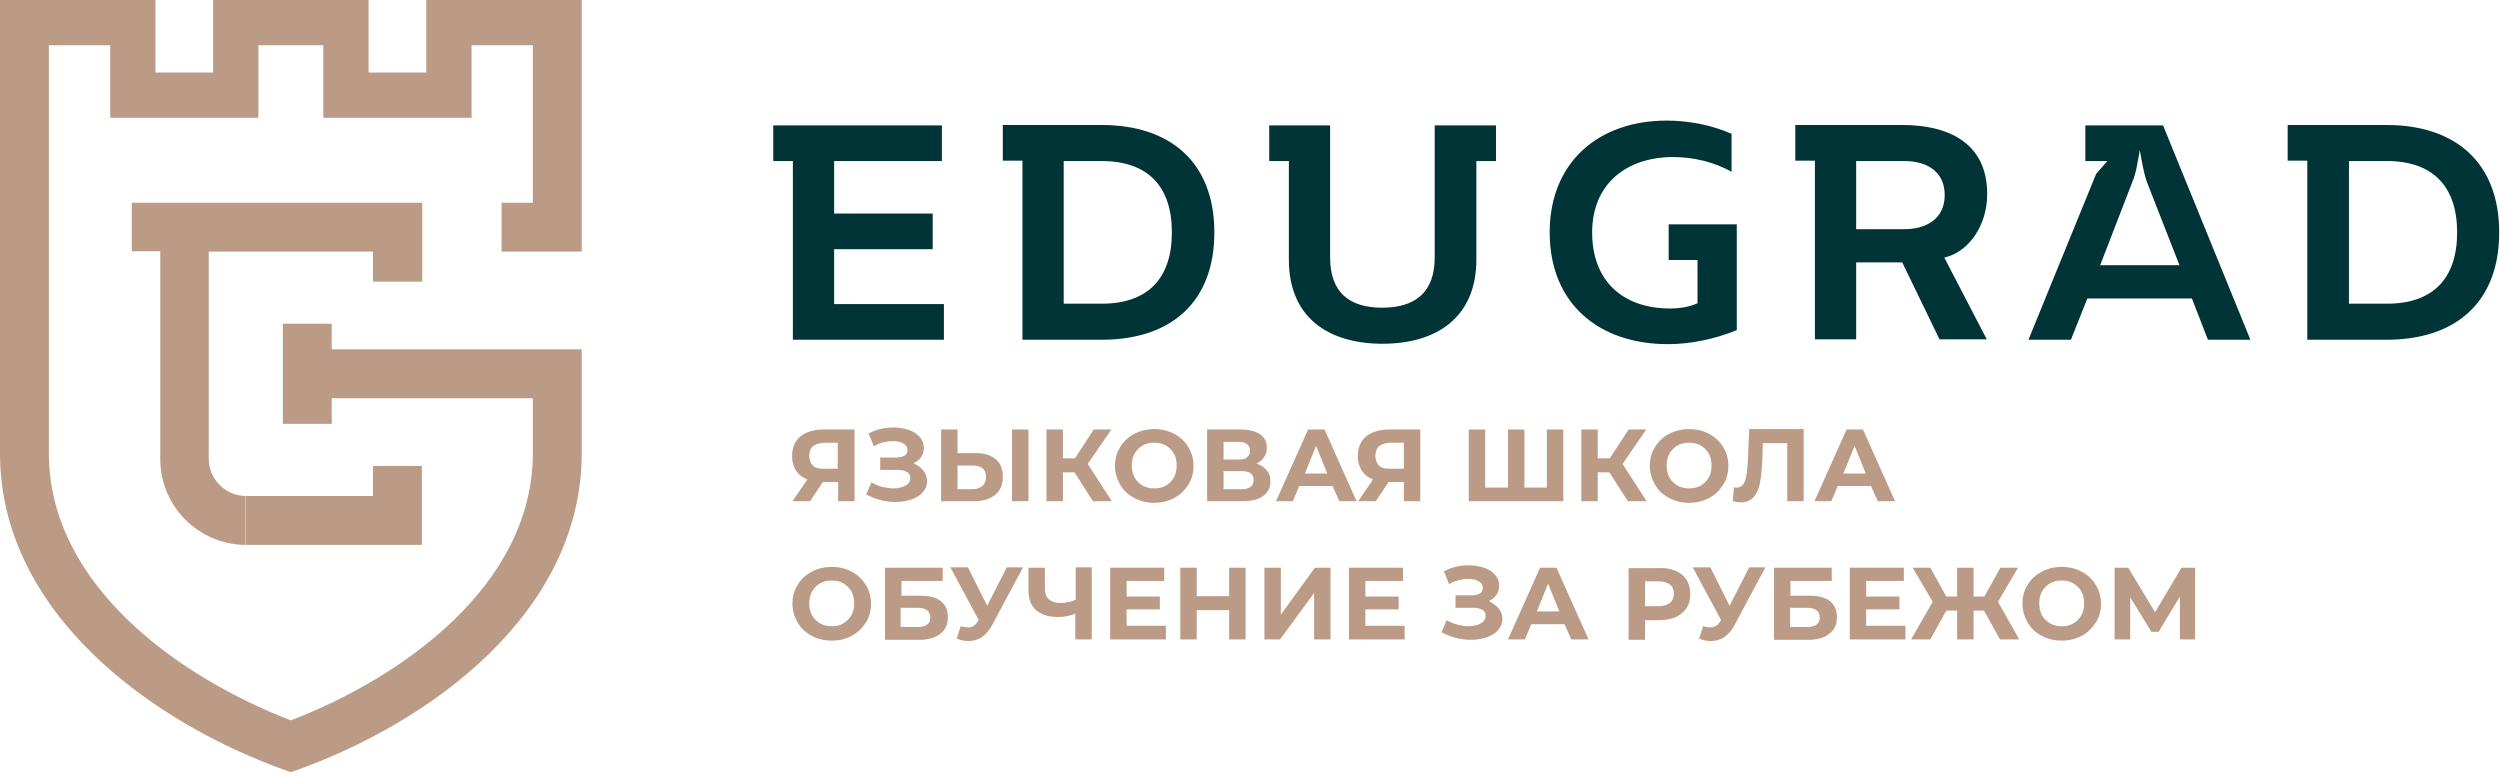<svg width="624" height="193" viewBox="0 0 624 193" fill="none" xmlns="http://www.w3.org/2000/svg">
<g clip-path="url(#clip0_18_27)">
<path fill-rule="evenodd" clip-rule="evenodd" d="M52.1 62.7V114.5C52.1 119.6 56.3 123.8 61.4 123.8V136C49.6 136 40 126.4 40 114.6V62.7H32.9V50.6H40H52.5H93.2H105.4V62.8V70.3H93.1V62.8H52.4H52.1V62.7ZM125.2 62.8C131.6 62.8 138.7 62.8 145.2 62.8V0H106.4V18.1H92V0H53.2V18.1H38.8V0H0V113.1C0 153 37.9 180.5 71.9 192.5L72.6 192.7L73.3 192.5C107.3 180.5 145.2 153 145.2 113.1V87.2H82.8V80.8H70.6V87.2V99.4V105.8H82.8V99.4H133V113.1C133 146.1 100.4 169.1 72.6 179.8C44.8 169.1 12.2 146.1 12.2 113.1V11.3H27.5V29.4H64.5V11.3H80.7V29.4H117.7V11.3H133V50.6H125.2V62.8ZM105.3 123.8V116.3H93.1V123.8H61.3V136H93.1H105.3V123.8Z" fill="#BB9B86"/>
<path d="M213.3 107.2V125.1H209.2V120.3H205.4L202.2 125.1H197.8L201.5 119.7C200.3 119.2 199.4 118.5 198.7 117.5C198.1 116.5 197.7 115.3 197.7 113.9C197.7 112.5 198 111.3 198.6 110.3C199.2 109.3 200.1 108.5 201.3 108C202.5 107.5 203.8 107.2 205.4 107.2H213.3ZM202.9 111.4C202.3 111.9 202 112.8 202 113.8C202 114.8 202.3 115.6 202.9 116.2C203.5 116.8 204.4 117 205.5 117H209.1V110.5H205.6C204.5 110.6 203.6 110.9 202.9 111.4Z" fill="#BB9B86"/>
<path d="M230.5 117.5C231.1 118.3 231.4 119.1 231.4 120.1C231.4 121.2 231 122.1 230.3 122.9C229.6 123.7 228.6 124.3 227.4 124.7C226.2 125.1 224.8 125.3 223.4 125.3C222.2 125.3 220.9 125.1 219.7 124.8C218.5 124.5 217.3 124 216.2 123.4L217.5 120.4C218.3 120.9 219.1 121.2 220.1 121.5C221 121.7 222 121.9 222.9 121.9C224.1 121.9 225.1 121.7 226 121.2C226.8 120.8 227.2 120.1 227.2 119.3C227.2 118.6 226.9 118.1 226.4 117.8C225.8 117.5 225.1 117.3 224.1 117.3H219.7V114.2H223.8C224.6 114.2 225.3 114 225.8 113.7C226.3 113.4 226.5 112.9 226.5 112.3C226.5 111.6 226.2 111.1 225.5 110.7C224.8 110.3 224 110.1 222.9 110.1C222.1 110.1 221.3 110.2 220.5 110.4C219.7 110.6 218.9 110.9 218.1 111.4L216.8 108.2C218.7 107.2 220.7 106.7 222.9 106.7C224.3 106.7 225.6 106.9 226.8 107.3C228 107.7 228.9 108.3 229.6 109.1C230.3 109.9 230.6 110.8 230.6 111.8C230.6 112.7 230.4 113.4 229.9 114.1C229.4 114.8 228.8 115.3 228 115.6C229.1 116.2 229.9 116.7 230.5 117.5Z" fill="#BB9B86"/>
<path d="M248.5 114.6C249.7 115.6 250.3 117 250.3 118.9C250.3 120.9 249.7 122.5 248.4 123.5C247.1 124.6 245.3 125.1 243 125.1H234.9V107.2H239V113.1H243.6C245.7 113.1 247.4 113.6 248.5 114.6ZM245.2 121.3C245.8 120.8 246.1 120 246.1 119C246.1 117.1 245 116.2 242.7 116.2H239V122.1H242.7C243.8 122.1 244.6 121.8 245.2 121.3ZM252.6 107.2H256.7V125.1H252.6V107.2Z" fill="#BB9B86"/>
<path d="M268.2 117.9H265.3V125.1H261.2V107.2H265.3V114.4H268.3L273 107.2H277.4L271.5 115.8L277.5 125.1H272.8L268.2 117.9Z" fill="#BB9B86"/>
<path d="M283.1 124.3C281.6 123.5 280.4 122.4 279.6 121C278.8 119.6 278.3 118 278.3 116.3C278.3 114.6 278.7 113 279.6 111.6C280.4 110.2 281.6 109.1 283.1 108.3C284.6 107.5 286.3 107.1 288.1 107.1C290 107.1 291.6 107.5 293.1 108.3C294.6 109.1 295.8 110.2 296.6 111.6C297.5 113 297.9 114.6 297.9 116.3C297.9 118 297.5 119.6 296.6 121C295.7 122.4 294.6 123.5 293.1 124.3C291.6 125.1 289.9 125.5 288.1 125.5C286.3 125.5 284.6 125.1 283.1 124.3ZM291 121.2C291.9 120.7 292.5 120 293 119.2C293.5 118.3 293.7 117.3 293.7 116.2C293.7 115.1 293.5 114.1 293 113.2C292.5 112.3 291.8 111.7 291 111.2C290.1 110.7 289.2 110.5 288.1 110.5C287 110.5 286.1 110.7 285.2 111.2C284.3 111.7 283.7 112.4 283.2 113.2C282.7 114.1 282.5 115.1 282.5 116.2C282.5 117.3 282.7 118.3 283.2 119.2C283.7 120.1 284.4 120.7 285.2 121.2C286.1 121.7 287 121.9 288.1 121.9C289.2 121.9 290.2 121.7 291 121.2Z" fill="#BB9B86"/>
<path d="M316.2 117.4C316.8 118.1 317.1 119 317.1 120.1C317.1 121.7 316.5 122.9 315.3 123.8C314.1 124.7 312.4 125.1 310.1 125.1H301.3V107.2H309.6C311.7 107.2 313.3 107.6 314.5 108.4C315.7 109.2 316.2 110.3 316.2 111.8C316.2 112.7 316 113.5 315.5 114.1C315.1 114.8 314.4 115.3 313.6 115.7C314.8 116.1 315.6 116.7 316.2 117.4ZM305.4 114.7H309.3C310.2 114.7 310.9 114.5 311.3 114.1C311.8 113.7 312 113.2 312 112.5C312 111.8 311.8 111.3 311.3 110.9C310.8 110.5 310.2 110.3 309.3 110.3H305.4V114.7ZM312.9 119.8C312.9 118.3 311.9 117.6 310 117.6H305.4V122.1H310C311.9 122.1 312.9 121.3 312.9 119.8Z" fill="#BB9B86"/>
<path d="M332.6 121.3H324.3L322.7 125.1H318.5L326.5 107.2H330.6L338.6 125.1H334.3L332.6 121.3ZM331.3 118.2L328.5 111.3L325.7 118.2H331.3Z" fill="#BB9B86"/>
<path d="M354.5 107.2V125.1H350.4V120.3H346.6L343.4 125.1H339L342.7 119.7C341.5 119.2 340.6 118.5 339.9 117.5C339.3 116.5 338.9 115.3 338.9 113.9C338.9 112.5 339.2 111.3 339.8 110.3C340.4 109.3 341.3 108.5 342.5 108C343.7 107.5 345 107.2 346.6 107.2H354.5ZM344.2 111.4C343.6 111.9 343.3 112.8 343.3 113.8C343.3 114.8 343.6 115.6 344.2 116.2C344.8 116.8 345.7 117 346.8 117H350.4V110.5H346.9C345.7 110.6 344.8 110.9 344.2 111.4Z" fill="#BB9B86"/>
<path d="M390.2 107.2V125.1H366.6V107.2H370.7V121.7H376.4V107.2H380.5V121.7H386.1V107.2H390.2V107.2Z" fill="#BB9B86"/>
<path d="M401.7 117.9H398.8V125.1H394.7V107.2H398.8V114.4H401.8L406.5 107.2H410.9L405 115.8L411 125.1H406.3L401.7 117.9Z" fill="#BB9B86"/>
<path d="M416.6 124.3C415.1 123.5 413.9 122.4 413.1 121C412.3 119.6 411.8 118 411.8 116.3C411.8 114.6 412.2 113 413.1 111.6C413.9 110.2 415.1 109.1 416.6 108.3C418.1 107.5 419.8 107.1 421.6 107.1C423.5 107.1 425.1 107.5 426.6 108.3C428.1 109.1 429.3 110.2 430.1 111.6C431 113 431.4 114.6 431.4 116.3C431.4 118 431 119.6 430.1 121C429.2 122.4 428.1 123.5 426.6 124.3C425.1 125.1 423.4 125.5 421.6 125.5C419.8 125.5 418.1 125.1 416.6 124.3ZM424.5 121.2C425.4 120.7 426 120 426.5 119.2C427 118.3 427.2 117.3 427.2 116.2C427.2 115.1 427 114.1 426.5 113.2C426 112.3 425.3 111.7 424.5 111.2C423.6 110.7 422.7 110.5 421.6 110.5C420.5 110.5 419.6 110.7 418.7 111.2C417.8 111.7 417.2 112.4 416.7 113.2C416.2 114.1 416 115.1 416 116.2C416 117.3 416.2 118.3 416.7 119.2C417.2 120.1 417.9 120.7 418.7 121.2C419.6 121.7 420.5 121.9 421.6 121.9C422.7 121.9 423.6 121.7 424.5 121.2Z" fill="#BB9B86"/>
<path d="M450.2 107.2V125.1H446.1V110.6H440L439.9 114.3C439.8 116.8 439.6 118.9 439.3 120.5C439 122.1 438.4 123.3 437.7 124.1C436.9 124.9 435.9 125.4 434.5 125.4C433.9 125.4 433.3 125.3 432.5 125.1L432.8 121.6C433 121.7 433.3 121.7 433.5 121.7C434.5 121.7 435.2 121.1 435.6 119.9C436 118.7 436.2 116.9 436.3 114.4L436.6 107.1H450.2V107.2Z" fill="#BB9B86"/>
<path d="M467 121.3H458.7L457.1 125.1H452.9L460.9 107.2H465L473 125.1H468.7L467 121.3ZM465.7 118.2L462.9 111.3L460.1 118.2H465.7Z" fill="#BB9B86"/>
<path d="M202.6 158.7C201.1 157.9 199.9 156.8 199.1 155.4C198.3 154 197.8 152.4 197.8 150.7C197.8 148.9 198.2 147.4 199.1 146C199.9 144.6 201.1 143.5 202.6 142.7C204.1 141.9 205.8 141.5 207.6 141.5C209.5 141.5 211.1 141.9 212.6 142.7C214.1 143.5 215.3 144.6 216.1 146C217 147.4 217.4 149 217.4 150.7C217.4 152.5 217 154 216.1 155.4C215.2 156.8 214.1 157.9 212.6 158.7C211.1 159.5 209.4 159.9 207.6 159.9C205.8 159.9 204.1 159.5 202.6 158.7ZM210.5 155.6C211.4 155.1 212 154.4 212.5 153.6C213 152.7 213.2 151.7 213.2 150.6C213.2 149.5 213 148.5 212.5 147.6C212 146.7 211.3 146.1 210.5 145.6C209.6 145.1 208.7 144.9 207.6 144.9C206.5 144.9 205.6 145.1 204.7 145.6C203.8 146.1 203.2 146.8 202.7 147.6C202.2 148.5 202 149.5 202 150.6C202 151.7 202.2 152.7 202.7 153.6C203.2 154.5 203.9 155.1 204.7 155.6C205.5 156.1 206.5 156.3 207.6 156.3C208.7 156.4 209.6 156.1 210.5 155.6Z" fill="#BB9B86"/>
<path d="M220.8 141.7H235.3V145H225V148.7H230C232.2 148.7 233.8 149.2 234.9 150.1C236 151 236.6 152.3 236.6 154C236.6 155.8 236 157.2 234.7 158.2C233.4 159.2 231.7 159.7 229.4 159.7H220.9V141.7H220.8ZM229 156.5C230.1 156.5 230.9 156.3 231.4 155.9C232 155.5 232.2 154.9 232.2 154.1C232.2 152.5 231.1 151.7 228.9 151.7H224.8V156.5H229Z" fill="#BB9B86"/>
<path d="M255.3 141.7L247.7 155.9C247 157.3 246.1 158.3 245.1 159C244.1 159.7 242.9 160 241.7 160C240.8 160 239.8 159.8 238.8 159.4L239.8 156.3C240.5 156.5 241.1 156.6 241.6 156.6C242.1 156.6 242.6 156.5 243 156.2C243.4 156 243.8 155.6 244.1 155L244.3 154.8L237.2 141.6H241.6L246.4 151.2L251.3 141.6H255.3V141.7Z" fill="#BB9B86"/>
<path d="M272.5 141.7V159.6H268.4V153.2C266.8 153.8 265.4 154 264.1 154C261.7 154 259.9 153.4 258.6 152.3C257.3 151.1 256.7 149.5 256.7 147.3V141.7H260.8V146.8C260.8 148 261.1 149 261.8 149.6C262.5 150.2 263.4 150.5 264.7 150.5C266.1 150.5 267.3 150.2 268.5 149.7V141.6H272.5V141.7Z" fill="#BB9B86"/>
<path d="M291 156.3V159.6H277.1V141.7H290.6V145H281.2V148.9H289.5V152.1H281.2V156.2H291V156.3Z" fill="#BB9B86"/>
<path d="M310.9 141.7V159.6H306.8V152.3H298.7V159.6H294.6V141.7H298.7V148.8H306.8V141.7H310.9Z" fill="#BB9B86"/>
<path d="M315.6 141.7H319.7V153.4L328.2 141.7H332.1V159.6H328V148L319.5 159.6H315.6V141.7Z" fill="#BB9B86"/>
<path d="M350.6 156.3V159.6H336.7V141.7H350.2V145H340.8V148.9H349.1V152.1H340.8V156.2H350.6V156.3Z" fill="#BB9B86"/>
<path d="M374.1 151.9C374.7 152.7 375 153.5 375 154.5C375 155.6 374.6 156.5 373.9 157.3C373.2 158.1 372.2 158.7 371 159.1C369.8 159.5 368.4 159.7 367 159.7C365.8 159.7 364.5 159.5 363.3 159.2C362.1 158.9 360.9 158.4 359.8 157.8L361.1 154.8C361.9 155.3 362.7 155.6 363.7 155.9C364.6 156.1 365.6 156.3 366.5 156.3C367.7 156.3 368.7 156.1 369.6 155.6C370.4 155.2 370.8 154.5 370.8 153.7C370.8 153 370.5 152.5 370 152.2C369.4 151.9 368.7 151.7 367.7 151.7H363.3V148.6H367.4C368.2 148.6 368.9 148.4 369.4 148.1C369.9 147.8 370.1 147.3 370.1 146.7C370.1 146 369.8 145.5 369.1 145.1C368.4 144.7 367.6 144.5 366.5 144.5C365.7 144.5 364.9 144.6 364.1 144.8C363.3 145 362.5 145.3 361.7 145.8L360.4 142.6C362.3 141.6 364.3 141.1 366.5 141.1C367.9 141.1 369.2 141.3 370.4 141.7C371.6 142.1 372.5 142.7 373.2 143.5C373.9 144.3 374.2 145.2 374.2 146.2C374.2 147.1 374 147.8 373.5 148.5C373 149.2 372.4 149.7 371.6 150C372.7 150.6 373.5 151.2 374.1 151.9Z" fill="#BB9B86"/>
<path d="M390.5 155.8H382.2L380.6 159.6H376.4L384.4 141.7H388.5L396.5 159.6H392.2L390.5 155.8ZM389.2 152.6L386.4 145.7L383.6 152.6H389.2Z" fill="#BB9B86"/>
<path d="M418.3 142.5C419.5 143 420.4 143.8 421 144.8C421.6 145.8 421.9 146.9 421.9 148.3C421.9 149.6 421.6 150.8 421 151.7C420.4 152.7 419.5 153.4 418.3 154C417.1 154.5 415.8 154.8 414.2 154.8H410.6V159.7H406.5V141.8H414.3C415.7 141.7 417.1 142 418.3 142.5ZM416.8 150.5C417.4 150 417.8 149.2 417.8 148.2C417.8 147.2 417.5 146.4 416.8 145.9C416.2 145.4 415.2 145.1 414 145.1H410.6V151.3H414C415.2 151.3 416.1 151 416.8 150.5Z" fill="#BB9B86"/>
<path d="M440.6 141.7L433 155.9C432.3 157.3 431.4 158.3 430.4 159C429.4 159.7 428.2 160 427 160C426.1 160 425.1 159.8 424.1 159.4L425.1 156.3C425.8 156.5 426.4 156.6 426.9 156.6C427.4 156.6 427.9 156.5 428.3 156.2C428.7 156 429.1 155.6 429.4 155L429.6 154.8L422.5 141.6H426.9L431.7 151.2L436.6 141.6H440.6V141.7Z" fill="#BB9B86"/>
<path d="M442.7 141.7H457.2V145H446.9V148.7H451.9C454.1 148.7 455.7 149.2 456.8 150.1C457.9 151 458.5 152.3 458.5 154C458.5 155.8 457.9 157.2 456.6 158.2C455.3 159.2 453.6 159.7 451.3 159.7H442.8V141.7H442.7ZM451 156.5C452.1 156.5 452.9 156.3 453.4 155.9C454 155.5 454.2 154.9 454.2 154.1C454.2 152.5 453.1 151.7 450.9 151.7H446.8V156.5H451Z" fill="#BB9B86"/>
<path d="M475.6 156.3V159.6H461.7V141.7H475.2V145H465.8V148.9H474.1V152.1H465.8V156.2H475.6V156.3Z" fill="#BB9B86"/>
<path d="M495.2 152.4H492.6V159.6H488.5V152.4H485.8L481.8 159.6H477L482.4 150.2L477.4 141.7H481.8L485.8 148.9H488.5V141.7H492.6V148.9H495.3L499.3 141.7H503.7L498.7 150.2L504 159.6H499.2L495.2 152.4Z" fill="#BB9B86"/>
<path d="M509.6 158.7C508.1 157.9 506.9 156.8 506.1 155.4C505.3 154 504.8 152.4 504.8 150.7C504.8 148.9 505.2 147.4 506.1 146C506.9 144.6 508.1 143.5 509.6 142.7C511.1 141.9 512.8 141.5 514.6 141.5C516.5 141.5 518.1 141.9 519.6 142.7C521.1 143.5 522.3 144.6 523.1 146C524 147.4 524.4 149 524.4 150.7C524.4 152.5 524 154 523.1 155.4C522.2 156.8 521.1 157.9 519.6 158.7C518.1 159.5 516.4 159.9 514.6 159.9C512.8 159.9 511.1 159.5 509.6 158.7ZM517.5 155.6C518.4 155.1 519 154.4 519.5 153.6C520 152.7 520.2 151.7 520.2 150.6C520.2 149.5 520 148.5 519.5 147.6C519 146.7 518.3 146.1 517.5 145.6C516.6 145.1 515.7 144.9 514.6 144.9C513.5 144.9 512.6 145.1 511.7 145.6C510.8 146.1 510.2 146.8 509.7 147.6C509.2 148.5 509 149.5 509 150.6C509 151.7 509.2 152.7 509.7 153.6C510.2 154.5 510.9 155.1 511.7 155.6C512.6 156.1 513.5 156.3 514.6 156.3C515.7 156.4 516.6 156.1 517.5 155.6Z" fill="#BB9B86"/>
<path d="M544.1 159.6V148.9L538.8 157.7H537L531.7 149.1V159.6H527.8V141.7H531.2L537.9 152.8L544.5 141.7H547.9V159.6H544.1V159.6Z" fill="#BB9B86"/>
<path fill-rule="evenodd" clip-rule="evenodd" d="M197.9 84.8H235.6V75.9H208.2V62.2H232.8V53.3H208.2V40.2H235.1V31.3H193V40.2H197.9V84.8ZM575.9 84.8H595.7C612.9 84.8 623.8 75.5 623.8 58C623.8 40.6 612.9 31.2 595.7 31.2H571V40.1H575.9V84.8ZM613.3 58C613.3 69.5 607.3 75.8 595.8 75.8H586.3V40.2H595.8C607.3 40.2 613.3 46.6 613.3 58ZM516.9 84.8L521 74.5H547.1L551.1 84.8H561.7L539.9 31.3H520.5V40.2H526L523.2 43.4L506.3 84.8H516.9ZM532.2 45.5C532.8 44.1 533.1 42.8 533.4 41.3L534.1 37.5L534.8 41.3C535.1 42.8 535.4 44.1 535.9 45.5L544 66.2H524.2L532.2 45.5ZM463.3 84.8V65.5H474.8L484.1 84.7H495.9L485.3 64.3L486.3 64C491.4 62.4 496 56.4 496 48.4C496 35.6 486.2 31.2 474.9 31.2H448.1V40.1H453V84.7H463.3V84.8ZM463.3 40.2H475.4C480.8 40.2 485.4 42.7 485.4 48.7C485.4 54.6 480.8 57.2 475.4 57.2H463.3V40.2ZM433.5 82.4V56H416.5V64.9H423.7V75.7L423.2 75.9C421.2 76.7 419 77 416.9 77C405.1 77 397.4 70.2 397.4 58C397.4 45.9 406 39.2 417.6 39.2C422.5 39.2 427.9 40.4 432.2 42.9V33.4C427.2 31.2 421.5 30.1 416 30.1C399.1 30.1 386.8 40.4 386.8 58C386.8 75.9 399.2 85.9 416.3 85.9C422.1 85.9 428.1 84.6 433.5 82.4ZM358.1 31.3V64.3C358.1 72.9 353.3 76.8 345 76.8C336.7 76.8 332 72.9 332 64.3V31.3H316.8V40.2H321.7V64.8C321.7 79.3 331.6 85.8 345.1 85.8C358.6 85.8 368.5 79.2 368.5 64.8V40.2H373.4V31.3H358.1V31.3ZM255.2 84.8H275C292.2 84.8 303.1 75.5 303.1 58C303.1 40.6 292.2 31.2 275 31.2H250.3V40.1H255.2V84.8V84.8ZM292.5 58C292.5 69.5 286.5 75.8 275 75.8H265.5V40.2H275C286.6 40.2 292.5 46.6 292.5 58Z" fill="#003437"/>
</g>
<defs>
<clipPath id="clip0_18_27">
<rect width="623.9" height="192.7" fill="white"/>
</clipPath>
</defs>
</svg>
